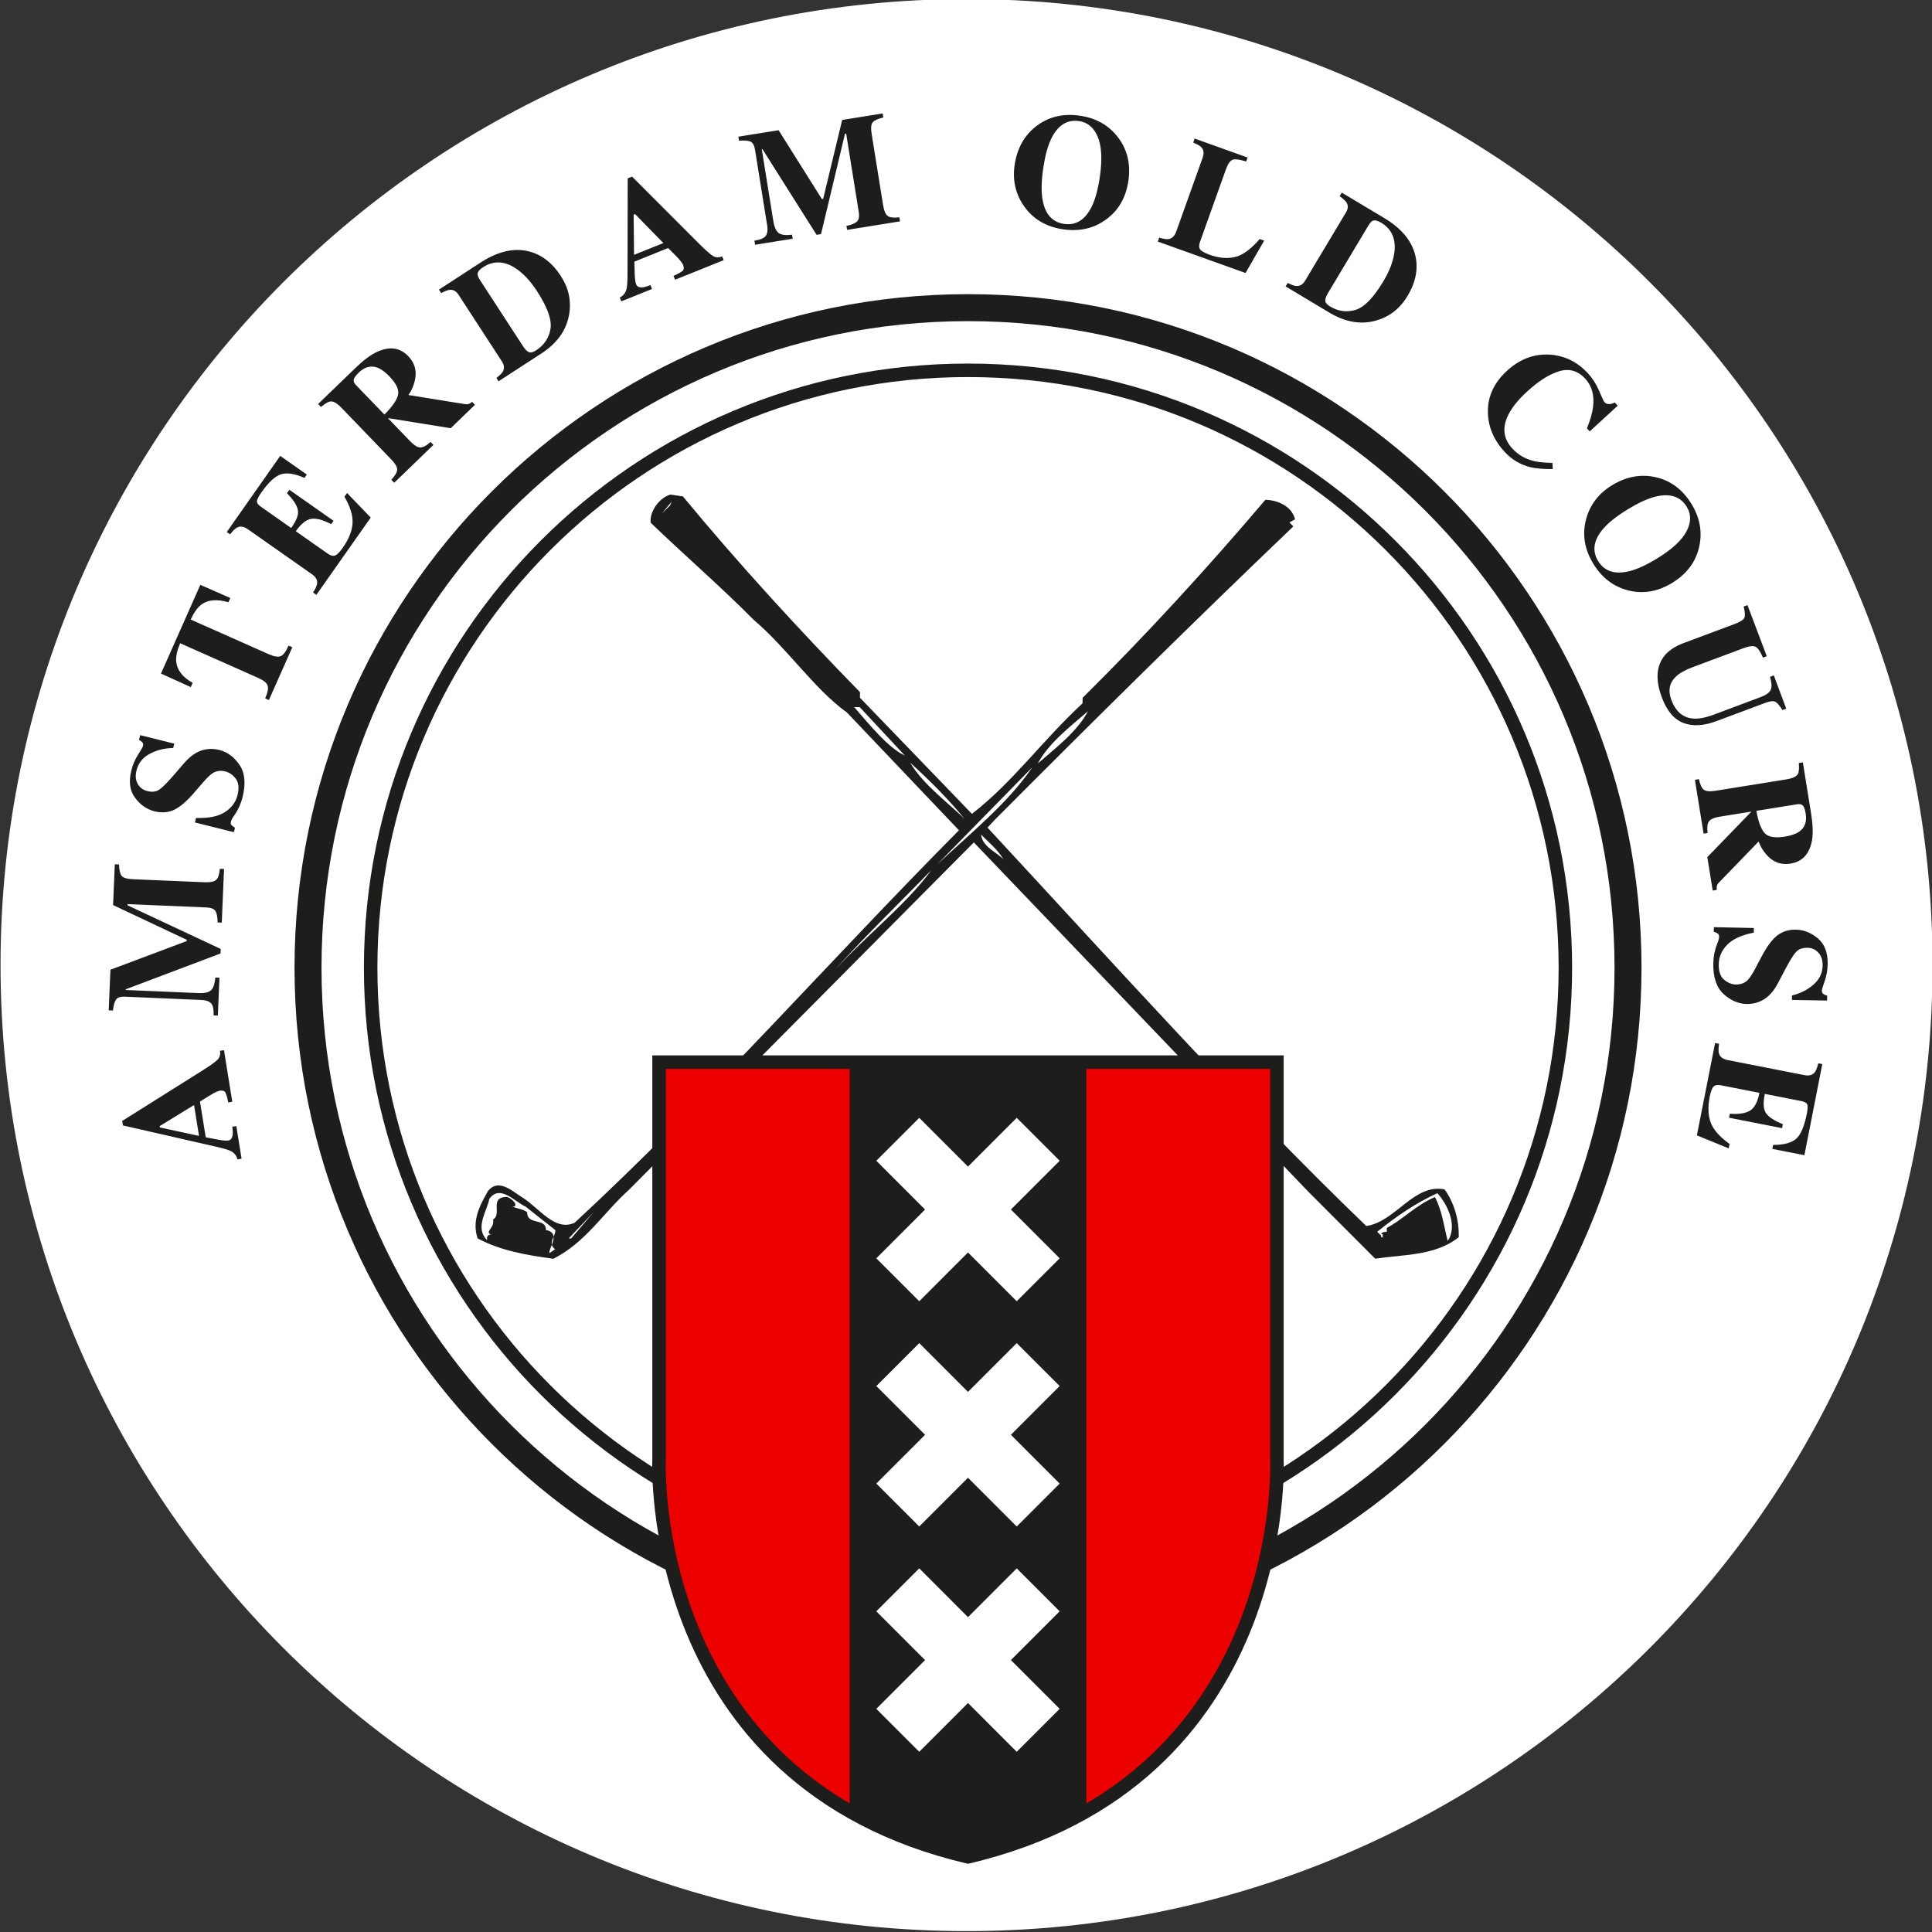 <?xml version="1.0" encoding="utf-8"?>
<!-- Generator: Adobe Illustrator 24.1.0, SVG Export Plug-In . SVG Version: 6.00 Build 0)  -->
<svg version="1.1" id="Laag_1" xmlns="http://www.w3.org/2000/svg" xmlns:xlink="http://www.w3.org/1999/xlink" x="0px" y="0px"
	 viewBox="0 0 325.98 325.98" style="enable-background:new 0 0 325.98 325.98;" xml:space="preserve">
<rect x="0" y="0" width="325.98" height="325.98" fill="#333333" stroke="none"/>
<style type="text/css">
	.st0{clip-path:url(#SVGID_2_);fill:none;stroke:#EC0000;stroke-miterlimit:10;}
	.st1{clip-path:url(#SVGID_2_);fill:#FFFFFF;}
	.st2{clip-path:url(#SVGID_2_);fill:none;stroke:#1D1D1B;stroke-width:2.276;}
	.st3{clip-path:url(#SVGID_2_);fill:none;stroke:#1D1D1B;stroke-width:4.553;}
	.st4{clip-path:url(#SVGID_2_);fill:#1D1D1B;}
	.st5{fill:#FFFFFF;}
	.st6{clip-path:url(#SVGID_4_);fill:#FFFFFF;}
	.st7{clip-path:url(#SVGID_6_);fill:#FFFFFF;}
	.st8{clip-path:url(#SVGID_8_);fill:#FFFFFF;}
	.st9{clip-path:url(#SVGID_10_);fill:#1D1D1B;}
	.st10{clip-path:url(#SVGID_12_);fill:#FFFFFF;}
	.st11{clip-path:url(#SVGID_14_);fill:#FFFFFF;}
	.st12{clip-path:url(#SVGID_16_);fill:#FFFFFF;}
	.st13{clip-path:url(#SVGID_18_);fill:#EC0000;}
	.st14{clip-path:url(#SVGID_18_);fill:none;stroke:#1D1D1B;stroke-width:2.276;}
	.st15{clip-path:url(#SVGID_18_);fill:#1D1D1B;}
	.st16{fill:none;stroke:#FFFFFF;stroke-width:10.243;}
</style>
<g>
	<defs>
		<rect id="SVGID_1_" x="0.09" y="-0.16" width="325.98" height="325.98"/>
	</defs>
	<clipPath id="SVGID_2_">
		<use xlink:href="#SVGID_1_"  style="overflow:visible;"/>
	</clipPath>
	<circle class="st0" cx="163.48" cy="164.28" r="145.14"/>
	<path class="st1" d="M0.09,162.83C0.09,72.82,73.06-0.16,163.08-0.16s162.99,72.97,162.99,162.99S253.1,325.83,163.08,325.83
		S0.09,252.85,0.09,162.83"/>
	<path class="st2" d="M163.33,264.06c55.66,0,100.79-45.13,100.79-100.79c0-55.67-45.12-100.79-100.79-100.79
		c-55.67,0-100.79,45.13-100.79,100.79C62.53,218.93,107.66,264.06,163.33,264.06z"/>
	<path class="st3" d="M163.33,274.63c61.5,0,111.36-49.86,111.36-111.36c0-61.5-49.86-111.36-111.36-111.36
		c-61.5,0-111.36,49.86-111.36,111.36C51.97,224.77,101.82,274.63,163.33,274.63z"/>
	<path class="st4" d="M286.31,191.57l5.37,2.19l0.15-0.74c-1.66-1.19-2.73-2.39-3.18-3.6c-0.45-1.21-0.51-2.66-0.18-4.36
		c0.18-0.9,0.4-1.48,0.66-1.73c0.26-0.25,0.67-0.32,1.24-0.21l6.49,1.27c-0.3,1.53-0.82,2.52-1.56,2.99
		c-0.73,0.46-1.88,0.65-3.43,0.54l-0.13,0.67l8.94,1.76l0.13-0.67c-1.43-0.58-2.38-1.2-2.83-1.85c-0.46-0.65-0.52-1.74-0.21-3.26
		l6.19,1.22c0.51,0.1,0.82,0.27,0.95,0.53c0.13,0.25,0.11,0.79-0.05,1.6c-0.42,2.14-1.03,3.55-1.82,4.24
		c-0.8,0.68-2.08,1.02-3.87,1.02l-0.13,0.67l5.41,1.06l3.02-15.37l-0.67-0.13c-0.2,0.76-0.4,1.28-0.63,1.54
		c-0.37,0.46-0.96,0.61-1.74,0.45l-12.93-2.54c-0.78-0.15-1.26-0.5-1.45-1.05c-0.12-0.36-0.12-0.92,0-1.69l-0.67-0.13L286.31,191.57
		z M289.17,156.44l-0.01,0.78c0.29,0.08,0.51,0.18,0.67,0.29c0.16,0.11,0.23,0.3,0.23,0.58c0,0.08-0.01,0.18-0.04,0.29
		c-0.02,0.11-0.05,0.23-0.09,0.35l-0.2,0.52c-0.21,0.54-0.37,1.09-0.48,1.64c-0.11,0.56-0.16,1.1-0.17,1.65
		c-0.04,2.36,0.54,4.09,1.74,5.18c1.2,1.09,2.49,1.65,3.87,1.68c1.47,0.02,2.74-0.45,3.78-1.43c0.56-0.52,1.08-1.23,1.54-2.12
		l1.05-2c0.87-1.67,1.53-2.75,1.98-3.22c0.43-0.49,1.08-0.72,1.95-0.71c0.72,0.01,1.33,0.29,1.82,0.82
		c0.49,0.53,0.73,1.25,0.72,2.15c-0.02,1.29-0.54,2.37-1.56,3.25c-1.01,0.88-2.22,1.49-3.61,1.82l-0.01,0.76l5.93,0.1l0.01-0.82
		c-0.27-0.07-0.49-0.17-0.65-0.29c-0.16-0.12-0.24-0.32-0.24-0.62c0-0.13,0.16-0.65,0.48-1.57c0.32-0.91,0.48-1.87,0.5-2.85
		c0.03-1.94-0.52-3.39-1.66-4.34c-1.14-0.96-2.37-1.45-3.71-1.47c-1.25-0.02-2.31,0.32-3.18,1.01c-0.86,0.69-1.75,1.9-2.65,3.61
		l-0.91,1.73c-0.56,1.07-1.01,1.78-1.36,2.13c-0.52,0.53-1.2,0.78-2.01,0.77c-0.7-0.01-1.36-0.28-1.99-0.8
		c-0.63-0.52-0.93-1.39-0.91-2.61c0.02-1.25,0.5-2.35,1.44-3.31c0.94-0.95,2.43-1.63,4.47-2.03l0.01-0.78L289.17,156.44z
		 M296.35,136.81l6.88-1.11c0.41-0.07,0.73,0,0.94,0.2c0.22,0.2,0.39,0.66,0.5,1.39c0.22,1.35-0.15,2.36-1.1,3.03
		c-0.56,0.39-1.36,0.67-2.41,0.84c-1.7,0.28-2.85,0.07-3.45-0.63C297.12,139.84,296.66,138.6,296.35,136.81 M285.98,131.59
		l1.46,9.07l0.68-0.11c-0.12-0.95-0.04-1.61,0.24-1.98c0.28-0.37,0.89-0.63,1.84-0.78l5.28-0.85l0,0.03l-7.41,7.65l0.91,5.64
		l0.68-0.11c-0.02-0.26-0.02-0.48,0.02-0.66c0.04-0.19,0.15-0.37,0.33-0.56l6.72-6.94c0.33,0.94,0.88,1.8,1.66,2.57
		c1.02,1.01,2.27,1.39,3.74,1.15c1.98-0.32,3.18-1.62,3.6-3.91c0.2-1.18,0.15-2.67-0.14-4.47l-1.4-8.7l-0.68,0.11
		c0.07,0.93,0.02,1.54-0.15,1.84c-0.25,0.44-0.9,0.75-1.94,0.92l-11.93,1.92c-1,0.16-1.68,0.1-2.03-0.19
		c-0.35-0.28-0.62-0.88-0.81-1.78L285.98,131.59z M294.85,102.1l-0.65,0.24c0.23,0.92,0.27,1.56,0.12,1.9
		c-0.16,0.34-0.71,0.7-1.68,1.06l-8.56,3.2c-1.48,0.55-2.57,1.29-3.29,2.21c-1.35,1.74-1.48,4.07-0.38,7
		c0.84,2.24,2.04,3.66,3.62,4.27c1.57,0.6,3.45,0.5,5.62-0.32l8.18-3.06c0.82-0.31,1.4-0.37,1.72-0.19c0.33,0.18,0.72,0.64,1.19,1.4
		l0.65-0.24l-2.1-5.61l-0.64,0.24c0.29,1.01,0.33,1.75,0.11,2.21c-0.22,0.46-0.78,0.87-1.7,1.21l-7.82,2.93
		c-1.44,0.54-2.63,0.77-3.57,0.69c-1.71-0.14-2.94-1.19-3.67-3.15c-0.59-1.58-0.33-2.89,0.78-3.94c0.59-0.57,1.54-1.1,2.84-1.59
		l8.56-3.2c0.98-0.37,1.67-0.43,2.07-0.21c0.39,0.23,0.8,0.83,1.2,1.81l0.65-0.24L294.85,102.1z M285.38,85
		c-1.5-2.43-3.52-3.93-6.05-4.49c-2.51-0.56-4.98-0.09-7.41,1.41c-2.21,1.36-3.64,3.25-4.3,5.67c-0.69,2.58-0.28,5.11,1.25,7.59
		c1.44,2.33,3.39,3.81,5.86,4.44c2.54,0.64,5.02,0.2,7.46-1.3c2.44-1.51,3.95-3.53,4.51-6.08C287.26,89.75,286.82,87.34,285.38,85
		 M269.66,94.68c-1.08-1.75-0.79-3.59,0.88-5.5c0.89-1.03,2.24-2.1,4.05-3.21c1.77-1.09,3.32-1.81,4.64-2.15
		c2.49-0.64,4.27-0.08,5.36,1.67c0.78,1.26,0.77,2.65-0.03,4.16c-0.8,1.51-2.43,3.02-4.9,4.54c-1.8,1.11-3.36,1.83-4.69,2.17
		C272.49,96.98,270.73,96.42,269.66,94.68 M267.95,63.01c-1.79-1.94-3.93-3-6.43-3.17c-2.66-0.18-5.08,0.73-7.27,2.74
		c-2.2,2.02-3.27,4.38-3.2,7.06c0.06,2.42,1,4.63,2.83,6.61c1.19,1.3,2.63,2.15,4.31,2.57c0.94,0.23,2.21,0.34,3.81,0.32l-0.07-1.04
		c-1.37-0.02-2.45-0.13-3.26-0.34c-1.39-0.36-2.56-1.06-3.51-2.09c-1.55-1.69-1.75-3.64-0.58-5.85c0.62-1.18,1.65-2.44,3.08-3.75
		c1.95-1.79,3.76-2.94,5.44-3.44c1.68-0.5,3.14-0.07,4.38,1.27c1.1,1.19,1.54,2.75,1.32,4.69c-0.12,1.04-0.47,2.27-1.04,3.69
		l0.47,0.51l4.72-4.34l-0.51-0.55c-0.25,0.16-0.55,0.26-0.89,0.28c-0.34,0.02-0.62-0.09-0.86-0.35c-0.09-0.1-0.38-0.72-0.87-1.86
		C269.35,64.84,268.72,63.86,267.95,63.01 M223.97,49.61l6.88-11.5c0.28-0.48,0.54-0.77,0.76-0.86c0.34-0.15,0.81-0.04,1.42,0.32
		c1.84,1.1,2.57,2.84,2.21,5.21c-0.23,1.47-0.84,3.04-1.83,4.68c-1.66,2.78-3.23,4.39-4.71,4.83c-1.47,0.44-2.9,0.25-4.28-0.58
		c-0.51-0.31-0.78-0.61-0.8-0.92C223.59,50.5,223.7,50.1,223.97,49.61 M216.91,48.32l7.41,4.44c2.68,1.6,5.29,2.05,7.85,1.33
		c2.27-0.64,4.04-2.02,5.31-4.14c1.42-2.36,1.85-4.66,1.31-6.89c-0.6-2.45-2.34-4.54-5.23-6.27l-7.17-4.29l-0.35,0.6
		c0.59,0.43,0.98,0.79,1.16,1.08c0.3,0.5,0.27,1.05-0.09,1.65l-6.92,11.56c-0.37,0.62-0.86,0.91-1.47,0.87
		c-0.34-0.03-0.82-0.2-1.44-0.52L216.91,48.32z M195.35,40.76l14.81,5.3l3.14-5.46l-0.76-0.27c-1.47,1.71-2.85,2.72-4.14,3.03
		c-1.29,0.31-2.71,0.19-4.26-0.36c-0.86-0.31-1.4-0.61-1.63-0.9c-0.23-0.29-0.24-0.72-0.04-1.29l4.35-12.17
		c0.36-1.01,0.76-1.57,1.2-1.7c0.44-0.13,1.18-0.03,2.24,0.31l0.24-0.67l-8.93-3.2l-0.24,0.67c0.71,0.3,1.18,0.58,1.4,0.83
		c0.38,0.43,0.44,1.01,0.18,1.75l-4.45,12.44c-0.27,0.75-0.7,1.18-1.3,1.27c-0.35,0.05-0.87-0.03-1.57-0.25L195.35,40.76z
		 M182.2,19.52c-2.83-0.41-5.28,0.18-7.34,1.76c-2.04,1.56-3.26,3.76-3.67,6.59c-0.37,2.56,0.16,4.87,1.6,6.93
		c1.54,2.19,3.76,3.49,6.64,3.9c2.72,0.39,5.11-0.16,7.17-1.65c2.12-1.53,3.38-3.72,3.79-6.55c0.41-2.84-0.18-5.29-1.78-7.36
		C187.06,21.12,184.92,19.91,182.2,19.52 M179.55,37.78c-2.04-0.3-3.26-1.69-3.66-4.2c-0.22-1.35-0.18-3.07,0.13-5.17
		c0.3-2.06,0.74-3.71,1.32-4.94c1.11-2.32,2.68-3.33,4.72-3.04c1.47,0.21,2.52,1.11,3.17,2.69c0.65,1.58,0.76,3.8,0.35,6.67
		c-0.3,2.09-0.75,3.75-1.34,4.99C183.13,37.08,181.57,38.07,179.55,37.78 M127.39,41.3l6.36-1.02l-0.11-0.68
		c-1.15,0.14-1.93,0.03-2.33-0.34c-0.4-0.37-0.67-1-0.82-1.91l-1.96-12.18l0.12,0l9.13,14.45l0.75-0.12l4.04-16.92l0.2-0.03
		l2.12,13.18c0.13,0.82,0.02,1.39-0.34,1.69c-0.36,0.31-0.94,0.54-1.73,0.69l0.11,0.68l8.93-1.44l-0.11-0.68
		c-0.91,0.11-1.56,0.04-1.94-0.21c-0.38-0.26-0.65-0.88-0.81-1.87l-1.92-11.93c-0.17-1.04-0.11-1.72,0.18-2.04
		c0.29-0.32,0.88-0.59,1.78-0.8l-0.11-0.68l-6.83,1.1l-3.21,13.31l-0.22,0.03l-7.3-11.61l-6.79,1.09l0.11,0.68
		c0.91-0.07,1.55-0.02,1.94,0.15c0.39,0.18,0.64,0.63,0.76,1.36l2.06,12.82c0.12,0.71,0.04,1.27-0.21,1.67
		c-0.25,0.41-0.9,0.7-1.94,0.87L127.39,41.3z M104.83,50.85l5.18-2.09l-0.26-0.65c-0.58,0.22-1.04,0.35-1.36,0.38
		c-0.56,0.03-0.9-0.14-1.05-0.5c-0.12-0.3-0.2-0.82-0.24-1.57c-0.02-0.35-0.04-1.1-0.07-2.27l5.7-2.3l1.27,1.28
		c0.28,0.28,0.51,0.53,0.69,0.74c0.29,0.35,0.48,0.63,0.56,0.83c0.18,0.44,0.16,0.77-0.06,0.98c-0.22,0.21-0.73,0.5-1.55,0.87
		l0.26,0.65l8.2-3.3l-0.26-0.65c-0.57,0.25-1.1,0.22-1.59-0.09c-0.49-0.31-1.35-1.09-2.59-2.33L106.65,29.8l-0.74,0.3l-0.03,16.12
		c0,1.28-0.06,2.14-0.17,2.55c-0.17,0.66-0.55,1.14-1.14,1.43L104.83,50.85z M106.98,43l-0.07-6.79l0.24-0.09l4.78,4.89L106.98,43z
		 M88.36,58.59L81.02,47.3c-0.31-0.47-0.45-0.83-0.44-1.07c0.01-0.37,0.32-0.75,0.92-1.14c1.81-1.18,3.7-1.07,5.68,0.3
		c1.23,0.86,2.37,2.1,3.42,3.72c1.77,2.73,2.53,4.85,2.28,6.38c-0.25,1.53-1.06,2.73-2.42,3.62c-0.5,0.33-0.9,0.43-1.18,0.32
		C89,59.33,88.69,59.05,88.36,58.59 M84.11,64.34l7.25-4.71c2.62-1.7,4.17-3.86,4.65-6.47c0.42-2.32-0.04-4.52-1.38-6.59
		c-1.5-2.31-3.38-3.71-5.62-4.21c-2.47-0.54-5.11,0.11-7.94,1.95l-7.01,4.56l0.38,0.58c0.64-0.34,1.13-0.52,1.47-0.55
		c0.58-0.04,1.06,0.23,1.45,0.82l7.33,11.27c0.4,0.62,0.45,1.19,0.15,1.71c-0.17,0.29-0.53,0.65-1.08,1.06L84.11,64.34z
		 M64.86,69.94l-4.81-4.98c-0.29-0.3-0.41-0.59-0.37-0.89c0.04-0.29,0.33-0.69,0.86-1.21c0.98-0.95,2.02-1.23,3.11-0.84
		c0.64,0.23,1.32,0.73,2.06,1.49c1.19,1.24,1.67,2.3,1.44,3.18C66.91,67.58,66.15,68.66,64.86,69.94 M66.52,81.45l6.61-6.38
		l-0.48-0.5c-0.71,0.64-1.3,0.94-1.76,0.93c-0.46-0.02-1.02-0.37-1.69-1.06l-3.72-3.86l0.03-0.03l10.54,1.7l4.09-3.95l-0.48-0.5
		c-0.19,0.17-0.38,0.28-0.55,0.35c-0.17,0.07-0.38,0.08-0.64,0.04l-9.56-1.54c0.58-0.81,0.97-1.76,1.16-2.83
		c0.24-1.42-0.16-2.66-1.19-3.73c-1.4-1.45-3.15-1.69-5.27-0.72c-1.08,0.51-2.28,1.4-3.59,2.67l-6.34,6.12l0.48,0.5
		c0.72-0.59,1.25-0.89,1.59-0.93c0.51-0.05,1.12,0.3,1.85,1.06l8.41,8.72c0.7,0.73,1.04,1.32,1,1.76c-0.03,0.45-0.36,1.01-0.99,1.68
		L66.52,81.45z M62.55,87.33l-3.99-4.15l-0.44,0.62c1,1.75,1.46,3.26,1.36,4.54c-0.09,1.29-0.64,2.64-1.64,4.07
		c-0.53,0.76-0.97,1.2-1.31,1.32c-0.34,0.12-0.75,0.02-1.22-0.31l-5.4-3.79c0.89-1.27,1.76-1.96,2.62-2.09
		c0.86-0.13,1.98,0.18,3.35,0.9l0.4-0.57l-7.45-5.23l-0.41,0.57c1.07,1.11,1.69,2.05,1.84,2.83c0.15,0.78-0.22,1.79-1.13,3.05
		L44,85.48c-0.42-0.29-0.64-0.58-0.65-0.87c-0.01-0.28,0.22-0.76,0.7-1.45c1.25-1.79,2.38-2.83,3.38-3.14c1-0.31,2.32-0.1,3.94,0.62
		l0.4-0.57l-4.49-3.15l-9.02,12.85l0.56,0.39c0.49-0.62,0.89-1.01,1.2-1.16c0.53-0.27,1.11-0.18,1.76,0.27l10.86,7.62
		c0.64,0.45,0.93,0.96,0.87,1.54c-0.04,0.38-0.27,0.89-0.69,1.55l0.56,0.39L62.55,87.33z M32.19,115.93l0.32-0.72
		c-1.72-0.95-2.65-2.16-2.78-3.64c-0.07-0.8,0.15-1.81,0.66-3.04l13.15,5.84c0.91,0.4,1.45,0.84,1.61,1.3
		c0.16,0.46,0.02,1.18-0.41,2.17l0.63,0.28l3.95-8.91l-0.63-0.28c-0.44,1-0.89,1.6-1.33,1.78c-0.44,0.18-1.12,0.07-2.04-0.34
		l-13.15-5.84c0.58-1.22,1.18-2.06,1.81-2.53c1.13-0.82,2.65-0.95,4.56-0.38l0.32-0.72l-5.06-2.22l-6.64,14.97L32.19,115.93z
		 M39.46,140.41l0.19-0.76c-0.26-0.14-0.46-0.29-0.59-0.43c-0.13-0.14-0.16-0.35-0.09-0.62c0.02-0.08,0.05-0.17,0.1-0.27
		c0.05-0.1,0.1-0.21,0.17-0.32l0.31-0.46c0.33-0.48,0.61-0.98,0.84-1.49c0.23-0.52,0.41-1.04,0.54-1.57
		c0.57-2.29,0.39-4.11-0.53-5.45s-2.06-2.17-3.39-2.5c-1.43-0.36-2.77-0.18-4.01,0.54c-0.66,0.39-1.32,0.96-1.98,1.73l-1.47,1.71
		c-1.23,1.43-2.11,2.33-2.66,2.7c-0.53,0.38-1.22,0.46-2.06,0.25c-0.7-0.18-1.23-0.58-1.59-1.21c-0.36-0.63-0.43-1.39-0.21-2.26
		c0.31-1.25,1.06-2.19,2.25-2.82c1.19-0.63,2.5-0.95,3.94-0.97l0.18-0.74l-5.75-1.43l-0.2,0.79c0.25,0.13,0.44,0.28,0.57,0.43
		c0.14,0.15,0.17,0.37,0.09,0.66c-0.03,0.13-0.31,0.6-0.82,1.42c-0.52,0.82-0.9,1.71-1.13,2.67c-0.47,1.88-0.26,3.42,0.64,4.61
		c0.89,1.19,1.99,1.95,3.28,2.27c1.22,0.3,2.33,0.21,3.33-0.27c1-0.48,2.13-1.45,3.39-2.92l1.28-1.48c0.79-0.92,1.39-1.51,1.8-1.77
		c0.63-0.39,1.35-0.49,2.14-0.29c0.68,0.17,1.27,0.58,1.76,1.23c0.49,0.65,0.59,1.57,0.3,2.75c-0.3,1.22-1.02,2.18-2.16,2.9
		c-1.14,0.72-2.75,1.04-4.84,0.97l-0.19,0.76L39.46,140.41z M36.76,171.36l0.27-6.39l-0.71-0.03c-0.09,1.15-0.36,1.88-0.78,2.2
		c-0.43,0.32-1.09,0.46-1.99,0.42l-12.32-0.52l-0.01-0.12l15.99-6.04l0.03-0.77l-15.73-7.36l0.01-0.2l13.31,0.56
		c0.82,0.04,1.34,0.26,1.56,0.68c0.22,0.42,0.33,1.04,0.32,1.85l0.71,0.03l0.38-9.05l-0.71-0.03c-0.07,0.92-0.27,1.53-0.6,1.85
		c-0.32,0.32-0.99,0.46-1.99,0.42l-12.04-0.51c-1.05-0.04-1.7-0.24-1.95-0.59c-0.25-0.35-0.4-0.98-0.43-1.9l-0.71-0.03l-0.29,6.88
		l12.41,5.85l0,0.23l-12.86,4.83l-0.29,6.85l0.71,0.03c0.11-0.9,0.29-1.52,0.54-1.86c0.25-0.35,0.74-0.5,1.48-0.47l12.92,0.55
		c0.72,0.03,1.25,0.21,1.59,0.54c0.35,0.33,0.5,1.02,0.46,2.07L36.76,171.36z M40.76,195.5l-0.89-5.5l-0.68,0.11
		c0.09,0.62,0.11,1.09,0.06,1.41c-0.09,0.55-0.33,0.85-0.73,0.91c-0.32,0.05-0.85,0.02-1.58-0.11c-0.34-0.06-1.09-0.21-2.23-0.43
		l-0.97-6.02l1.53-0.96c0.34-0.21,0.63-0.38,0.87-0.51c0.41-0.21,0.72-0.33,0.93-0.37c0.47-0.07,0.78,0.02,0.94,0.28
		c0.16,0.26,0.33,0.82,0.5,1.7l0.68-0.11l-1.4-8.71l-0.68,0.11c0.12,0.61-0.03,1.12-0.44,1.53c-0.41,0.41-1.36,1.08-2.86,2.01
		l-13.19,8.29l0.12,0.76l15.72,3.59c1.25,0.29,2.07,0.53,2.46,0.72c0.61,0.31,0.99,0.78,1.14,1.42L40.76,195.5z M33.58,191.66
		l-6.61-1.43l-0.03-0.22l5.8-3.56L33.58,191.66z"/>
</g>
<path class="st5" d="M216.5,84.51l2.18,2.62L216.5,84.51z"/>
<g>
	<defs>
		<rect id="SVGID_3_" x="0.09" y="-0.16" width="325.98" height="325.98"/>
	</defs>
	<clipPath id="SVGID_4_">
		<use xlink:href="#SVGID_3_"  style="overflow:visible;"/>
	</clipPath>
	<path class="st6" d="M184.78,118.7c-1.86,3.41-5.57,6.09-8.6,8.66C178.04,123.95,182.02,121.01,184.78,118.7"/>
	<path class="st6" d="M158.86,144.14L175.22,128C171.13,133.87,164.39,139.12,158.86,144.14"/>
	<path class="st6" d="M170.12,143.47c-1.03-1.24-3.54-2.13-3.73-4.28C167.68,140.57,169.12,141.7,170.12,143.47"/>
</g>
<path class="st5" d="M171.02,144.57l17.01,18.26L171.02,144.57z"/>
<g>
	<defs>
		<rect id="SVGID_5_" x="0.09" y="-0.16" width="325.98" height="325.98"/>
	</defs>
	<clipPath id="SVGID_6_">
		<use xlink:href="#SVGID_5_"  style="overflow:visible;"/>
	</clipPath>
	<path class="st7" d="M140.28,162.75c4.88-5.45,11.93-12.02,17.62-17.7C153.54,150.91,145.71,156.65,140.28,162.75"/>
</g>
<path class="st5" d="M189.32,164.09l17.26,18.94L189.32,164.09z"/>
<path class="st5" d="M138.91,163.63L121,181.86L138.91,163.63z"/>
<g>
	<defs>
		<rect id="SVGID_7_" x="0.09" y="-0.16" width="325.98" height="325.98"/>
	</defs>
	<clipPath id="SVGID_8_">
		<use xlink:href="#SVGID_7_"  style="overflow:visible;"/>
	</clipPath>
	<path class="st8" d="M244.2,208.71l-0.28,0.39c-0.58-2.57-0.89-5.25-2.01-7.43c-3.12,1.23-5.48,3.69-8.2,5.06l-0.03,0.67
		c-0.27-0.01-0.8-0.03-0.95,0.37l0.27,0.01l-0.02,0.53l-0.27-0.01c0.14-0.39-0.39-0.55-0.64-0.96c3.3-2.56,6.59-4.72,10.26-6.32
		C244,202.95,245.49,206.21,244.2,208.71"/>
</g>
<path class="st5" d="M226.17,203.92l3.59,4.28L226.17,203.92z"/>
<g>
	<defs>
		<rect id="SVGID_9_" x="0.09" y="-0.16" width="325.98" height="325.98"/>
	</defs>
	<clipPath id="SVGID_10_">
		<use xlink:href="#SVGID_9_"  style="overflow:visible;"/>
	</clipPath>
	<path class="st9" d="M218.51,87.62l-0.95,0.52l0.66,0.68c-17.15,16.4-33.62,32.68-50.37,49.5l-1.23,1.32
		c20.46,22.03,41.95,46.09,63.9,67.22c4.96-0.71,8.02-7.21,13.22-6.18c1.56,2.17,2.45,4.99,2.39,8.07
		c-3.93,3.14-9.28,2.91-14.1,3.62l-11.42-11.44l-56.3-58.79l-58.16,58.58c-4.49,4.06-7.24,8.83-12.78,11.67
		c-4.54-0.62-8.94-1.37-12.78-3.44c-1.02-2.96,0.37-5.61,1.75-7.99c1.78-2.24,4.14,0.07,5.73,1.04c2.91,1.79,5.51,5.85,8.88,4.31
		c22.3-20.59,43.19-44.41,64.85-66.22l-18.9-19.87c-5.54-3.98-10.1-10.88-15.76-15.66c-5.51-5.58-11.7-10.91-17.35-16.36
		c-0.23-1.74,1.28-4.12,3.3-4.75l2.13,0.3c9.29,11.27,19.91,22.83,29.89,33.04l-0.02,0.93l18.9,19.6
		c6.92-5.36,11.86-12.36,18.66-18.65l0.02-0.94c10.76-10.64,20.99-21.82,30.83-33.4C215.23,84.35,217.89,85.2,218.51,87.62"/>
</g>
<path class="st5" d="M214.68,85.28l2.23,2.58L214.68,85.28z"/>
<polygon class="st5" points="111.69,86.61 113.33,84.64 113.05,85.3 "/>
<g>
	<defs>
		<rect id="SVGID_11_" x="0.09" y="-0.16" width="325.98" height="325.98"/>
	</defs>
	<clipPath id="SVGID_12_">
		<use xlink:href="#SVGID_11_"  style="overflow:visible;"/>
	</clipPath>
	<path class="st10" d="M152.67,127.48c-2.79-1.26-6.06-5.32-8.55-8.18l0.94,0.02L152.67,127.48z"/>
	<path class="st10" d="M183.56,120.01c-1.8,3.44-5.46,6.19-8.45,8.81C176.91,125.37,180.84,122.37,183.56,120.01"/>
	<path class="st10" d="M162.77,138.22c-2.36-2.45-6.98-5.74-9.19-9.53C156.74,131.56,160.29,135.1,162.77,138.22"/>
	<path class="st10" d="M158.09,145.89l16.08-16.42C170.18,135.41,163.53,140.78,158.09,145.89"/>
	<path class="st10" d="M169.33,145.03c-1.05-1.22-3.57-2.07-3.8-4.22C166.84,142.17,168.29,143.27,169.33,145.03"/>
</g>
<path class="st5" d="M170.25,146.11l17.32,17.96L170.25,146.11z"/>
<g>
	<defs>
		<rect id="SVGID_13_" x="0.09" y="-0.16" width="325.98" height="325.98"/>
	</defs>
	<clipPath id="SVGID_14_">
		<use xlink:href="#SVGID_13_"  style="overflow:visible;"/>
	</clipPath>
	<path class="st11" d="M139.82,164.82c4.78-5.53,11.72-12.22,17.31-18C152.88,152.75,145.15,158.63,139.82,164.82"/>
</g>
<path class="st5" d="M188.89,165.3l17.58,18.64L188.89,165.3z"/>
<path class="st5" d="M138.47,165.73l-17.58,18.54L138.47,165.73z"/>
<g>
	<defs>
		<rect id="SVGID_15_" x="0.09" y="-0.16" width="325.98" height="325.98"/>
	</defs>
	<clipPath id="SVGID_16_">
		<use xlink:href="#SVGID_15_"  style="overflow:visible;"/>
	</clipPath>
	<path class="st12" d="M244.52,208.97l-0.27,0.4c-0.62-2.55-0.98-5.23-2.14-7.39c-3.1,1.28-5.42,3.78-8.12,5.2l-0.01,0.67
		c-0.27,0-0.8-0.01-0.94,0.39l0.27,0l-0.01,0.54l-0.27-0.01c0.14-0.4-0.39-0.54-0.65-0.95c3.26-2.62,6.5-4.83,10.14-6.5
		C244.22,203.22,245.77,206.46,244.52,208.97"/>
	<path class="st12" d="M93.72,207.57c-0.02,1.07-1.38,2.25-0.06,3.21l-0.95,0.65c-0.25-0.67,2.07-3.44-0.6-3.89
		c0.04-2.14-3.2-0.73-3.16-3c-0.66-0.54-1.59-0.56-2.52-0.98l0.4,0.01c0.54-0.53-0.78-1.49-1.31-1.63
		c-3.08,0.07-0.72,2.93-2.34,3.83c0.38,1.34-1.51,2.11-0.31,2.54c-0.4-0.01-0.54,0.12-0.68,0.39l-0.01,0.53
		c-2.1-2.05-0.05-4.81,0.39-6.95c1.78-2.51,4.27,0.48,6.13,1.32L93.72,207.57z"/>
</g>
<path class="st5" d="M226.42,204.5l3.67,4.21L226.42,204.5z"/>
<polygon class="st5" points="95.96,208.95 100.19,204.48 96.37,208.96 "/>
<g>
	<defs>
		<rect id="SVGID_17_" x="0.09" y="-0.16" width="325.98" height="325.98"/>
	</defs>
	<clipPath id="SVGID_18_">
		<use xlink:href="#SVGID_17_"  style="overflow:visible;"/>
	</clipPath>
	<path class="st13" d="M163.57,179.21H111.2v67.18c0,0-2.4,54.24,52.37,66.97"/>
	<path class="st13" d="M163.08,179.21h52.37v67.18c0,0,2.4,54.24-52.37,66.97"/>
	<path class="st14" d="M163.08,179.21h52.37v67.18c0,0,2.4,54.24-52.37,66.97 M163.57,179.21H111.2v67.18
		c0,0-2.39,54.24,52.37,66.97"/>
	<path class="st15" d="M183.3,305.88V179.21h-39.94v126.6c0,0,14.68,7.36,19.97,7.33C168.46,313.12,183.3,305.88,183.3,305.88"/>
</g>
<path class="st16" d="M151.48,291.95l23.69-23.7 M151.48,268.25l23.69,23.7 M151.48,253.94l23.69-23.7 M151.48,230.24l23.69,23.7
	 M151.48,215.93l23.69-23.7 M151.48,192.23l23.69,23.7"/>
</svg>
